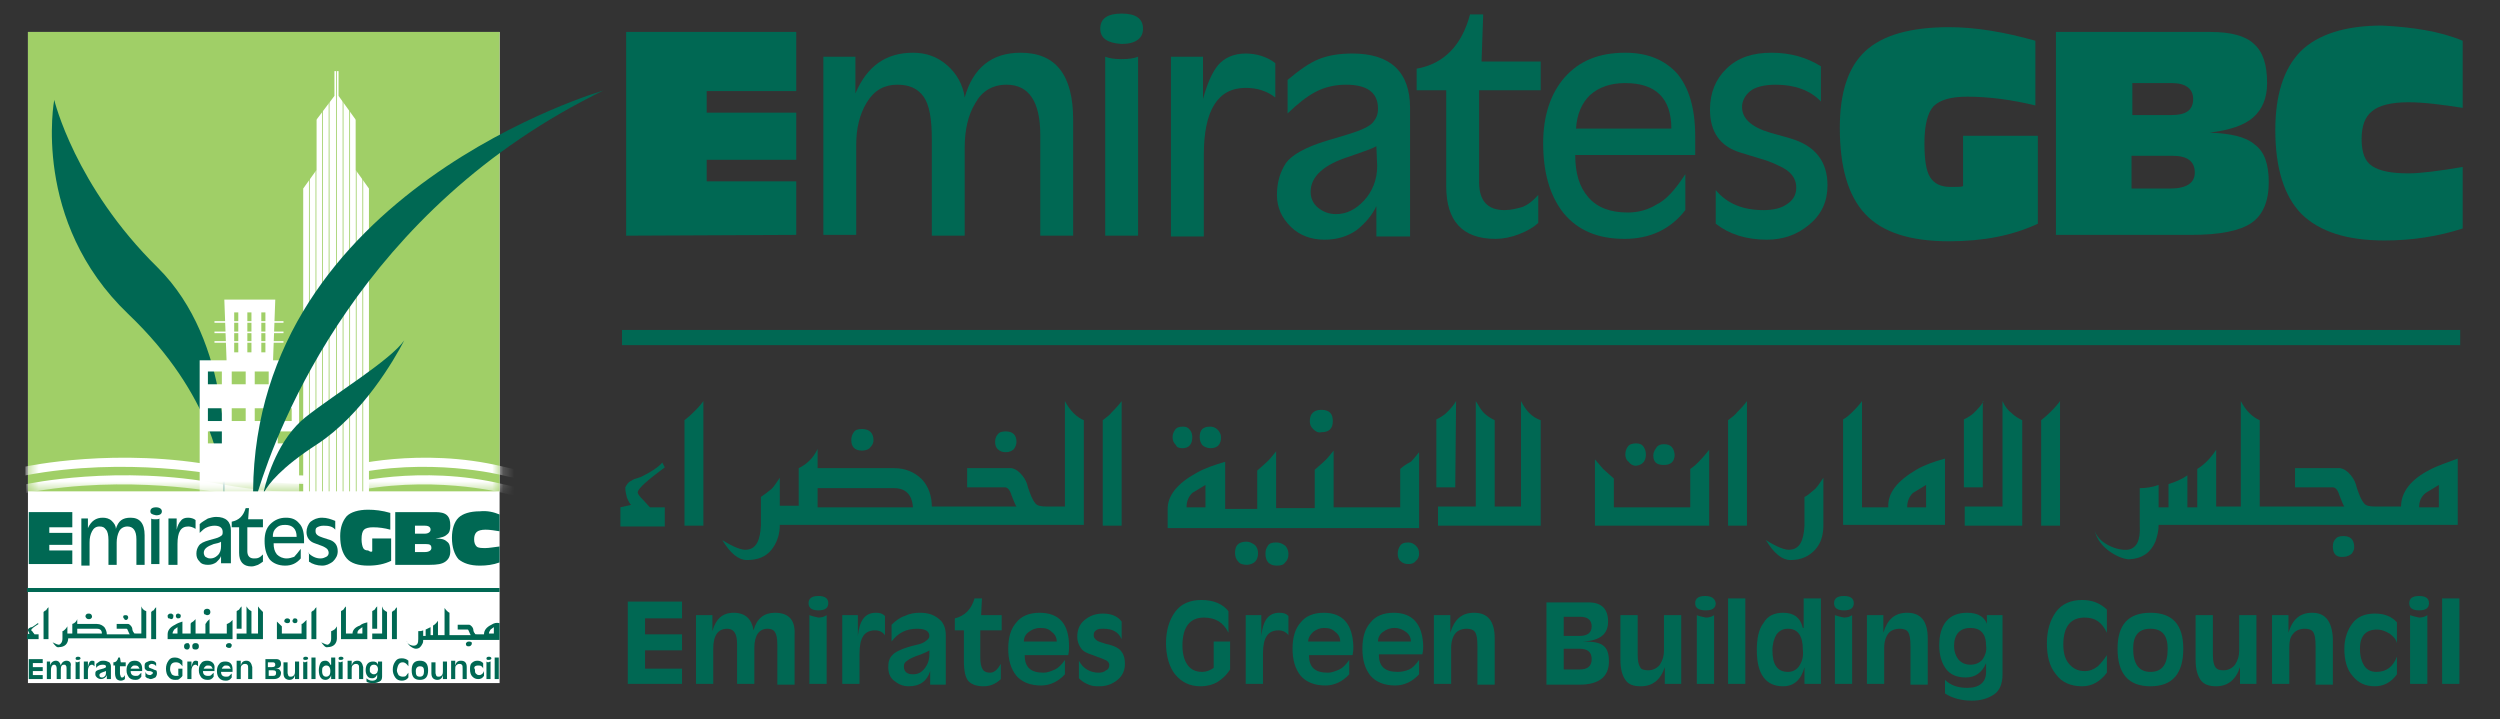 <?xml version="1.0" encoding="UTF-8"?> <svg xmlns="http://www.w3.org/2000/svg" width="226" height="65" viewBox="0 0 226 65" fill="none"><rect x="0" y="0" width="226" height="65" fill="#333333" stroke="none"/><g clip-path="url(#clip0_798_206)"><path d="M60.095 42.25L59.872 41.817C59.501 42.25 58.832 42.683 57.941 43.117C57.495 43.261 57.198 43.333 57.049 43.478C56.826 43.55 56.678 43.767 56.529 44.056C56.529 44.417 56.603 44.706 56.678 44.994C56.826 45.356 56.975 45.572 57.049 45.644L56.084 45.861V47.594H60.095V45.861H58.758C58.461 45.572 58.312 45.356 58.089 45.139C57.792 44.85 57.643 44.633 57.643 44.489C57.718 44.128 58.535 43.406 60.095 42.25ZM61.878 37.989V47.522H63.586V36.256C63.438 36.472 63.14 36.833 62.695 37.267C62.472 37.483 62.249 37.7 61.878 37.989ZM77.923 40.733C78.294 40.733 78.591 40.589 78.665 40.444C78.888 40.228 78.963 40.011 78.963 39.794C78.963 39.144 78.591 38.783 77.923 38.783C77.551 38.783 77.328 38.856 77.18 39.072C77.031 39.289 76.957 39.506 76.957 39.794C76.957 40.372 77.254 40.733 77.923 40.733ZM90.922 40.878C91.294 40.878 91.516 40.733 91.665 40.589C91.814 40.372 91.888 40.156 91.888 39.939C91.888 39.289 91.516 39 90.922 39C90.551 39 90.328 39.072 90.179 39.289C90.031 39.433 89.957 39.722 89.957 39.939C89.957 40.228 90.031 40.444 90.179 40.589C90.402 40.806 90.625 40.878 90.922 40.878ZM96.27 36.256V45.789H94.562C94.116 45.789 93.745 45.717 93.596 45.5C93.299 45.139 93.151 44.706 92.928 44.056C92.853 43.694 92.705 43.333 92.408 42.972C92.111 42.611 91.814 42.394 91.442 42.322H87.431V44.056H90.848C91.071 44.056 91.294 44.272 91.442 44.778C91.665 45.356 91.814 45.717 91.888 45.789H84.237C84.237 44.85 83.94 43.983 83.345 43.333C82.677 42.683 81.86 42.322 80.82 42.322H73.911V40.589C73.54 41.383 72.946 41.961 72.203 42.322V45.717H70.494V43.189C70.197 43.622 69.974 43.983 69.751 44.2C69.306 44.561 69.009 44.778 68.786 44.922V47.522C68.712 48.894 68.34 49.617 67.523 49.689C67.077 49.761 66.335 49.472 65.295 48.822C66.037 50.05 66.78 50.628 67.523 50.628C68.489 50.628 69.232 50.339 69.751 49.689C70.197 49.111 70.494 48.389 70.494 47.45H72.203H97.979V37.989C97.311 37.7 96.716 37.122 96.27 36.256ZM73.911 45.861V44.128H80.82C81.86 44.128 82.454 44.706 82.528 45.861H73.911ZM99.688 37.989V47.522H101.396V36.256C101.247 36.472 100.95 36.833 100.505 37.267C100.356 37.483 100.059 37.7 99.688 37.989ZM106.893 40.517C107.487 40.517 107.784 40.156 107.784 39.506C107.784 39.289 107.71 39 107.562 38.856C107.413 38.639 107.19 38.567 106.967 38.567C106.596 38.567 106.373 38.639 106.224 38.856C106.076 39.072 106.002 39.289 106.002 39.506C106.002 39.794 106.076 40.011 106.299 40.228C106.373 40.444 106.596 40.517 106.893 40.517ZM109.419 40.517C110.087 40.517 110.384 40.156 110.384 39.506C110.384 39.289 110.236 39 110.087 38.856C109.864 38.639 109.641 38.567 109.419 38.567C108.75 38.567 108.453 38.856 108.453 39.506C108.453 39.794 108.527 40.011 108.676 40.228C108.824 40.372 109.121 40.517 109.419 40.517ZM112.687 48.967C111.944 48.967 111.647 49.328 111.647 49.978C111.647 50.267 111.721 50.556 111.944 50.772C112.093 50.989 112.39 51.061 112.761 51.061C113.43 50.989 113.727 50.628 113.727 49.978C113.727 49.761 113.653 49.472 113.43 49.256C113.207 49.111 112.984 48.967 112.687 48.967ZM115.361 49.039C114.99 49.039 114.767 49.111 114.618 49.328C114.47 49.544 114.396 49.761 114.396 50.05C114.396 50.772 114.767 51.133 115.436 51.133C115.807 51.133 116.03 51.061 116.178 50.844C116.401 50.628 116.475 50.411 116.475 50.05C116.475 49.761 116.327 49.472 116.178 49.328C115.881 49.111 115.658 49.039 115.361 49.039ZM119.447 39.072C120.19 39.072 120.487 38.711 120.487 38.061C120.487 37.339 120.115 37.05 119.447 37.05C118.778 37.05 118.407 37.411 118.407 38.061C118.407 38.35 118.481 38.567 118.704 38.783C118.927 39 119.15 39.144 119.447 39.072ZM127.321 49.039C126.949 49.039 126.727 49.111 126.578 49.328C126.429 49.544 126.355 49.761 126.355 50.05C126.355 50.339 126.429 50.556 126.578 50.7C126.801 50.917 127.024 50.989 127.321 50.989C127.618 50.989 127.841 50.917 127.989 50.7C128.212 50.556 128.286 50.267 128.286 50.05C128.286 49.761 128.212 49.544 127.989 49.328C127.841 49.183 127.618 49.039 127.321 49.039ZM126.578 42.394V45.861H120.561V40.733C120.264 41.094 120.041 41.383 119.818 41.6C119.373 42.033 119.075 42.25 118.853 42.467V45.933H115.361V40.806C115.064 41.167 114.841 41.456 114.618 41.672C114.173 42.106 113.876 42.322 113.653 42.539V46.006H110.756V41.744C109.79 42.033 108.899 42.322 108.156 42.756C106.447 43.694 105.556 44.778 105.556 46.006V47.739H128.286V40.878C127.989 41.239 127.766 41.528 127.544 41.744C127.098 41.961 126.727 42.25 126.578 42.394ZM108.973 45.861H107.264C107.264 45.356 107.413 44.922 107.784 44.561C108.156 44.344 108.601 44.056 108.973 43.839V45.861ZM131.629 36.256C131.481 36.544 131.184 36.906 130.738 37.339C130.589 37.483 130.292 37.7 129.846 37.917V44.056H131.555L131.629 36.256ZM137.498 36.256V45.789H135.12V37.989C134.675 37.772 134.378 37.556 134.155 37.339C133.932 37.122 133.709 36.761 133.412 36.256V45.789H129.995V47.522H139.28V37.989C138.463 37.7 137.943 37.122 137.498 36.256ZM152.8 42.394V45.861H145.892V43.261L144.926 42.394L144.183 41.528V47.522H154.508V40.661C154.211 41.022 153.988 41.311 153.765 41.528C153.394 41.961 153.023 42.25 152.8 42.394ZM147.897 42.106C148.491 42.033 148.789 41.672 148.789 41.094C148.789 40.806 148.714 40.589 148.566 40.372C148.417 40.156 148.194 40.083 147.897 40.083C147.6 40.083 147.303 40.156 147.154 40.372C147.006 40.589 146.931 40.806 146.931 41.094C146.931 41.311 147.006 41.6 147.229 41.744C147.377 41.961 147.6 42.106 147.897 42.106ZM150.423 42.033C151.017 42.033 151.388 41.744 151.388 41.094C151.314 40.444 151.017 40.156 150.423 40.156C150.126 40.156 149.903 40.228 149.754 40.444C149.606 40.661 149.457 40.878 149.457 41.167C149.457 41.456 149.531 41.672 149.68 41.817C149.829 41.961 150.051 42.033 150.423 42.033ZM156.217 37.989V47.522H157.925V36.256C157.777 36.472 157.48 36.833 157.034 37.267C156.885 37.483 156.588 37.7 156.217 37.989ZM163.125 44.922V47.522C163.051 48.894 162.679 49.617 161.862 49.689C161.417 49.761 160.674 49.472 159.634 48.822C160.377 50.05 161.119 50.628 161.862 50.628C162.828 50.628 163.571 50.267 164.091 49.689C164.611 49.111 164.834 48.389 164.834 47.45V43.189C164.537 43.622 164.314 43.983 164.091 44.2C163.645 44.561 163.348 44.85 163.125 44.922ZM170.702 45.861H170.033H168.325V36.256C168.176 36.472 167.879 36.833 167.434 37.267C167.211 37.483 166.988 37.7 166.616 37.917V47.45H175.828V41.456C174.788 41.744 173.97 42.033 173.228 42.467C171.519 43.478 170.628 44.561 170.702 45.861ZM174.119 45.861H172.411C172.411 45.356 172.559 44.922 172.93 44.561C173.302 44.344 173.748 44.056 174.119 43.839V45.861ZM179.319 36.256C179.17 36.544 178.873 36.906 178.427 37.339C178.279 37.483 177.982 37.7 177.536 37.917V44.056H179.245V36.256H179.319ZM181.027 36.256V45.789H177.61V47.522H182.81V37.989C182.364 37.772 182.067 37.556 181.844 37.339C181.547 37.122 181.25 36.761 181.027 36.256ZM184.519 37.989V47.522H186.227V36.256C186.079 36.472 185.781 36.833 185.336 37.267C185.113 37.483 184.89 37.7 184.519 37.989ZM219.654 42.467C217.946 43.333 217.055 44.489 217.055 45.789H214.677C214.232 45.789 213.86 45.717 213.712 45.5C213.415 45.139 213.266 44.706 213.043 44.056C212.969 43.694 212.82 43.333 212.523 42.972C212.226 42.611 211.929 42.394 211.558 42.322H207.472V44.056H210.889C211.112 44.056 211.335 44.272 211.483 44.778C211.706 45.356 211.855 45.717 211.929 45.789H204.278V37.989C203.609 37.7 203.015 37.122 202.569 36.256V45.789H200.341V40.661C199.821 41.456 199.227 42.033 198.632 42.394V45.861H197.741V42.972C197.221 43.333 196.701 43.55 196.032 43.767V45.861H195.141V43.839C194.547 44.056 193.953 44.128 193.433 44.128V47.522C193.507 48.894 193.135 49.544 192.393 49.689C191.353 49.833 189.57 49.039 189.347 47.883C189.644 49.617 191.798 50.628 192.541 50.556C193.655 50.483 194.398 49.978 194.844 48.967C194.992 48.533 195.141 48.028 195.141 47.45H222.18V41.456C221.214 41.817 220.323 42.106 219.654 42.467ZM220.472 45.861H218.689C218.689 45.356 218.837 44.922 219.283 44.561C219.654 44.344 220.1 44.056 220.472 43.839V45.861ZM211.855 48.461C211.483 48.461 211.26 48.533 211.112 48.75C210.963 48.894 210.889 49.111 210.889 49.4C210.889 50.05 211.186 50.411 211.855 50.339C212.152 50.339 212.449 50.194 212.598 50.05C212.746 49.833 212.82 49.689 212.82 49.472C212.82 48.75 212.449 48.461 211.855 48.461Z" fill="#006853"></path><path d="M56.603 21.306V2.889H71.98V8.233H63.883V10.183H71.98V14.444H63.883V16.395H71.98V21.233L56.603 21.306Z" fill="#006853"></path><path d="M74.506 5.128H77.328V8.45C78.368 5.994 80.077 4.767 82.528 4.767C83.717 4.767 84.757 5.128 85.648 5.922C86.465 6.644 87.059 7.656 87.208 8.811C87.951 6.139 89.659 4.767 92.259 4.767C95.454 4.767 97.013 6.789 97.013 10.833V21.305H94.042V12.206C94.042 9.172 93.002 7.656 90.996 7.656C89.734 7.656 88.768 8.233 88.174 9.317C87.505 10.4 87.208 11.772 87.208 13.361V21.305H84.237V12.567C84.237 10.761 84.014 9.461 83.494 8.739C82.974 8.017 82.231 7.656 81.117 7.656C79.928 7.656 79.037 8.161 78.368 9.244C77.7 10.328 77.403 11.628 77.403 13.072V21.233H74.431V5.128H74.506Z" fill="#006853"></path><path d="M99.465 2.6C99.465 1.661 100.133 1.228 101.396 1.228C102.659 1.228 103.328 1.661 103.328 2.6C103.328 3.467 102.659 3.972 101.396 3.972C100.133 3.9 99.465 3.467 99.465 2.6ZM99.91 5.128C100.282 5.272 100.728 5.344 101.396 5.344C102.065 5.344 102.51 5.272 102.882 5.128V21.306H99.91V5.128Z" fill="#006853"></path><path d="M105.853 21.305V5.128H108.75V8.956C109.121 7.583 109.567 6.572 110.087 5.922C110.681 5.2 111.573 4.839 112.613 4.839C113.578 4.839 114.544 5.128 115.287 5.706V8.811C114.544 8.233 113.653 7.944 112.613 7.944C110.087 7.944 108.824 9.967 108.824 14.011V21.378H105.853V21.305Z" fill="#006853"></path><path d="M124.424 21.305V18.633C124.052 19.428 123.458 20.15 122.641 20.8C121.824 21.378 120.858 21.667 119.744 21.667C118.555 21.667 117.515 21.305 116.698 20.511C115.881 19.717 115.436 18.778 115.436 17.622C115.436 16.467 115.733 15.528 116.253 14.733C116.773 14.011 118.035 13.289 119.967 12.711L121.898 12.133C123.087 11.772 123.83 11.411 124.127 11.05C124.424 10.689 124.572 10.328 124.572 9.822C124.572 8.378 123.607 7.656 121.675 7.656C120.71 7.656 119.744 7.872 118.927 8.306C118.11 8.739 117.293 9.389 116.401 10.255V7.222C117.441 6.356 118.333 5.706 119.224 5.344C120.115 4.983 121.155 4.839 122.27 4.839C125.687 4.839 127.469 6.5 127.469 9.75V21.378H124.424V21.305ZM124.424 13.217C124.052 13.433 123.235 13.722 121.972 14.155C119.67 14.878 118.481 15.961 118.481 17.333C118.481 17.911 118.704 18.417 119.15 18.778C119.595 19.139 120.115 19.355 120.784 19.355C121.75 19.355 122.567 18.922 123.31 18.128C124.052 17.333 124.498 16.25 124.498 15.022L124.424 13.217Z" fill="#006853"></path><path d="M128.064 6.211C130.515 5.778 132.149 4.117 132.892 1.3H134.081L133.932 5.561H139.28V8.161H133.709V16.467C133.709 18.128 134.452 18.994 136.012 18.994C136.606 18.994 137.126 18.85 137.646 18.706C138.166 18.489 138.612 18.128 139.058 17.622V20.15C138.686 20.511 138.092 20.872 137.349 21.161C136.606 21.45 135.863 21.594 135.195 21.594C132.224 21.594 130.738 20.006 130.738 16.828V8.161H128.064V6.211Z" fill="#006853"></path><path d="M152.354 15.744V18.994C151.017 20.728 149.16 21.594 146.857 21.594C144.406 21.594 142.623 20.8 141.36 19.283C140.097 17.694 139.503 15.6 139.503 12.928C139.503 10.472 140.172 8.45 141.435 7.006C142.772 5.489 144.554 4.767 146.931 4.767C148.937 4.767 150.497 5.417 151.611 6.644C152.651 7.872 153.246 9.75 153.246 12.278V14.011H142.4C142.4 15.672 142.772 16.9 143.589 17.839C144.406 18.778 145.594 19.211 147.154 19.211C148.046 19.211 148.937 18.994 149.754 18.489C150.646 18.056 151.463 17.117 152.354 15.744ZM151.091 11.628C151.091 8.883 149.68 7.511 146.931 7.511C145.594 7.511 144.554 7.872 143.737 8.594C142.994 9.317 142.549 10.328 142.474 11.628H151.091Z" fill="#006853"></path><path d="M155.103 17.189C156.143 18.417 157.554 18.994 159.411 18.994C160.228 18.994 160.971 18.85 161.491 18.489C162.085 18.128 162.382 17.622 162.382 16.972C162.382 16.394 162.16 15.961 161.788 15.6C161.417 15.239 160.674 14.878 159.708 14.517L157.331 13.794C155.474 13.217 154.583 11.917 154.583 9.894C154.583 8.378 155.103 7.15 156.068 6.211C157.108 5.2 158.445 4.767 160.154 4.767C161.862 4.767 163.348 5.2 164.611 5.994V9.172C163.645 8.161 162.234 7.656 160.525 7.656C159.485 7.656 158.668 7.872 158.223 8.233C157.777 8.594 157.48 9.1 157.48 9.678C157.48 10.689 158.297 11.483 160.005 11.989L161.788 12.494C164.091 13.144 165.205 14.589 165.205 16.756C165.205 18.2 164.685 19.356 163.571 20.294C162.457 21.233 161.194 21.667 159.708 21.667C157.851 21.667 156.291 21.161 155.103 20.222V17.189Z" fill="#006853"></path><path d="M177.462 16.828V12.278H184.222V20.222C181.919 21.306 179.245 21.811 176.199 21.811C172.708 21.811 170.182 21.017 168.622 19.356C167.062 17.695 166.319 15.095 166.319 11.556C166.319 8.378 167.062 6.067 168.622 4.622C170.182 3.178 172.708 2.456 176.199 2.456C178.576 2.456 181.176 2.889 183.999 3.683V9.533C181.919 9.028 179.839 8.739 177.833 8.739C176.348 8.739 175.382 9.028 174.788 9.606C174.268 10.183 173.97 11.267 173.97 12.928C173.97 14.444 174.119 15.456 174.49 16.033C174.862 16.611 175.456 16.9 176.348 16.9C176.942 16.9 177.313 16.9 177.462 16.828Z" fill="#006853"></path><path d="M185.856 21.306V2.889H199.821C201.678 2.889 203.015 3.25 203.758 3.972C204.575 4.694 204.946 5.85 204.946 7.511C204.946 8.883 204.501 9.894 203.684 10.617C202.867 11.339 201.529 11.772 199.747 11.989C201.604 12.061 203.015 12.35 203.832 13.072C204.724 13.722 205.095 14.878 205.095 16.467C205.095 18.2 204.575 19.428 203.535 20.15C202.495 20.872 200.638 21.233 198.112 21.233H185.856V21.306ZM192.764 10.4H196.33C197.592 10.4 198.261 9.967 198.261 8.956C198.261 8.017 197.592 7.511 196.33 7.511H192.764V10.4ZM192.764 17.044H196.181C197.667 17.044 198.41 16.539 198.41 15.6C198.41 14.589 197.741 14.083 196.404 14.083H192.69V17.044H192.764Z" fill="#006853"></path><path d="M222.626 3.683V9.75C220.769 9.461 219.134 9.244 217.723 9.244C216.163 9.244 215.049 9.533 214.455 10.039C213.786 10.544 213.489 11.411 213.489 12.567C213.489 13.794 213.786 14.589 214.455 15.022C215.123 15.456 216.163 15.672 217.723 15.672C218.837 15.672 220.472 15.456 222.626 15.094V20.655C220.397 21.378 218.02 21.739 215.569 21.739C212.152 21.739 209.7 20.944 208.066 19.355C206.506 17.767 205.689 15.239 205.689 11.772C205.689 8.594 206.432 6.211 207.992 4.622C209.552 3.106 212.003 2.311 215.346 2.311C218.094 2.456 220.546 2.817 222.626 3.683Z" fill="#006853"></path><path d="M222.403 29.828H56.232V31.2H222.403V29.828Z" fill="#006853"></path><path d="M77.551 57.489V55.611H76.14V61.822H77.7V59.078C77.7 57.633 78.145 56.983 79.111 56.983C79.483 56.983 79.78 57.128 80.002 57.417V55.683C79.78 55.467 79.557 55.394 79.185 55.394C78.22 55.394 77.7 56.044 77.551 57.489ZM73.986 53.878C73.391 53.878 73.094 54.094 73.094 54.528C73.094 54.961 73.391 55.178 73.986 55.178C74.58 55.178 74.877 54.961 74.877 54.528C74.877 54.094 74.58 53.878 73.986 53.878ZM73.168 55.611V61.822H74.728V55.611C74.506 55.756 74.283 55.828 73.986 55.828C73.614 55.756 73.391 55.683 73.168 55.611ZM220.769 54.094V61.822H222.329V54.094H220.769ZM93.968 55.394C93.076 55.394 92.334 55.683 91.888 56.261C91.368 56.839 91.145 57.633 91.145 58.644C91.145 59.656 91.368 60.45 91.888 61.1C92.408 61.678 93.151 61.967 94.116 61.967C94.933 61.967 95.676 61.606 96.27 60.956V59.656C95.973 60.089 95.676 60.378 95.379 60.522C95.008 60.667 94.71 60.811 94.339 60.811C93.151 60.811 92.631 60.306 92.631 59.222H96.568C96.642 58.861 96.642 58.644 96.642 58.428C96.642 56.406 95.751 55.394 93.968 55.394ZM92.556 57.994C92.556 57.633 92.705 57.344 93.002 57.128C93.299 56.911 93.596 56.767 94.042 56.767C94.488 56.767 94.785 56.839 95.082 57.128C95.379 57.344 95.528 57.633 95.528 57.994H92.556ZM99.985 58.211C99.539 58.067 99.242 57.994 99.093 57.85C98.945 57.706 98.87 57.633 98.87 57.417C98.87 57.2 98.945 57.056 99.093 56.983C99.242 56.839 99.465 56.839 99.762 56.839C100.579 56.839 101.099 57.128 101.396 57.778V56.189C101.025 55.683 100.43 55.467 99.688 55.467C99.019 55.467 98.499 55.683 98.053 56.044C97.608 56.406 97.385 56.911 97.385 57.561C97.385 57.994 97.533 58.356 97.756 58.644C97.979 58.933 98.35 59.078 98.796 59.222L99.168 59.367C99.613 59.511 99.91 59.656 100.059 59.728C100.207 59.872 100.282 59.944 100.282 60.089C100.282 60.306 100.207 60.522 99.985 60.594C99.836 60.739 99.613 60.811 99.316 60.811C98.573 60.811 97.905 60.45 97.533 59.728V61.317C97.83 61.606 98.053 61.75 98.425 61.894C98.722 62.039 99.093 62.039 99.39 62.039C100.059 62.039 100.579 61.822 101.025 61.461C101.47 61.1 101.693 60.594 101.693 60.017C101.693 59.583 101.619 59.222 101.396 58.933C101.247 58.644 100.727 58.356 99.985 58.211ZM70.049 55.394C69.083 55.394 68.414 55.9 68.117 56.983C67.969 55.972 67.374 55.394 66.334 55.394C65.294 55.394 64.7 55.972 64.403 57.056V55.611H62.917V61.822H64.477V58.644C64.477 57.417 64.923 56.839 65.74 56.839C66.334 56.839 66.632 57.272 66.632 58.211V61.822H68.192V58.572C68.192 57.417 68.637 56.839 69.38 56.839C69.677 56.839 69.9 56.911 70.049 57.128C70.197 57.344 70.271 57.706 70.271 58.283V61.894H71.831V57.417C71.906 56.044 71.311 55.394 70.049 55.394ZM88.768 54.094H88.099C87.802 55.106 87.208 55.683 86.317 55.9V56.983H87.134V59.728C87.134 60.667 87.282 61.317 87.579 61.606C87.876 61.894 88.322 62.039 88.916 62.039C89.511 62.039 90.031 61.822 90.476 61.389V60.017C90.179 60.522 89.882 60.811 89.511 60.811C89.214 60.811 88.991 60.739 88.842 60.522C88.694 60.306 88.619 59.944 88.619 59.439V56.983H90.551V55.611H88.694L88.768 54.094ZM83.122 55.394C82.677 55.394 82.231 55.467 81.785 55.683C81.34 55.828 80.968 56.117 80.597 56.478V57.994C81.191 57.2 81.934 56.839 82.9 56.839C83.642 56.839 84.014 57.056 84.014 57.489C84.014 57.633 83.939 57.778 83.717 57.922C83.568 58.067 83.271 58.211 82.9 58.283C81.637 58.572 80.894 58.933 80.671 59.222C80.374 59.511 80.3 59.872 80.3 60.306C80.3 60.811 80.448 61.244 80.82 61.533C81.191 61.822 81.562 62.039 82.157 62.039C83.122 62.039 83.791 61.606 84.088 60.667V61.894H85.499V57.417C85.499 56.767 85.277 56.261 84.905 55.972C84.385 55.539 83.865 55.394 83.122 55.394ZM84.014 59.15C84.014 59.656 83.865 60.089 83.568 60.45C83.271 60.811 82.974 60.956 82.528 60.956C82.008 60.956 81.711 60.739 81.711 60.233C81.711 60.017 81.785 59.872 82.008 59.728C82.157 59.583 82.602 59.367 83.271 59.15C83.642 59.006 83.939 58.861 84.014 58.789V59.15ZM56.752 61.822H61.655V60.45H58.312V58.789H61.655V57.344H58.312V55.9H61.655V54.383H56.752V61.822ZM172.41 55.394C171.296 55.394 170.628 55.972 170.256 57.2V55.611H168.771V61.822H170.33V58.572C170.33 57.994 170.479 57.561 170.702 57.272C170.925 56.983 171.296 56.839 171.742 56.839C172.039 56.839 172.336 56.911 172.485 57.128C172.633 57.344 172.708 57.706 172.708 58.428V61.894H174.267V57.706C174.267 56.189 173.673 55.394 172.41 55.394ZM162.976 56.767C162.754 55.828 162.159 55.394 161.194 55.394C160.377 55.394 159.782 55.683 159.411 56.333C158.965 56.911 158.817 57.778 158.817 58.789C158.817 60.956 159.634 62.039 161.194 62.039C162.159 62.039 162.828 61.461 163.125 60.306V61.822H164.611V54.094H163.051V56.767H162.976ZM162.679 60.161C162.457 60.522 162.085 60.739 161.639 60.739C160.674 60.739 160.228 60.089 160.228 58.789C160.228 58.211 160.377 57.706 160.599 57.344C160.897 56.983 161.194 56.839 161.639 56.839C162.531 56.839 162.976 57.489 162.976 58.717C163.051 59.367 162.902 59.8 162.679 60.161ZM209.032 55.394C207.918 55.394 207.249 55.972 206.878 57.2V55.611H205.392V61.822H206.952V58.572C206.952 57.994 207.026 57.561 207.323 57.272C207.546 56.983 207.918 56.839 208.363 56.839C208.66 56.839 208.958 56.911 209.106 57.128C209.255 57.344 209.329 57.706 209.329 58.428V61.894H210.889V57.706C210.815 56.189 210.22 55.394 209.032 55.394ZM165.874 55.611V61.822H167.433V55.611C167.211 55.756 166.988 55.828 166.691 55.828C166.319 55.756 166.096 55.683 165.874 55.611ZM156.217 61.822H157.777V54.094H156.217V61.822ZM154.137 53.878C153.543 53.878 153.245 54.094 153.245 54.528C153.245 54.961 153.543 55.178 154.211 55.178C154.805 55.178 155.102 54.961 155.102 54.528C155.028 54.094 154.731 53.878 154.137 53.878ZM166.691 53.878C166.096 53.878 165.799 54.094 165.799 54.528C165.799 54.961 166.096 55.178 166.691 55.178C167.285 55.178 167.582 54.961 167.582 54.528C167.582 54.094 167.285 53.878 166.691 53.878ZM179.69 56.622C179.467 55.756 178.799 55.394 177.833 55.394C176.199 55.394 175.307 56.406 175.307 58.356C175.307 59.222 175.53 59.944 175.902 60.45C176.273 60.956 176.867 61.244 177.684 61.244C178.576 61.244 179.17 60.811 179.542 59.944V60.739C179.542 61.678 178.947 62.183 177.833 62.183C177.016 62.183 176.347 61.967 175.827 61.461V62.689C176.496 63.122 177.313 63.339 178.279 63.339C179.096 63.339 179.764 63.122 180.284 62.761C180.804 62.4 181.027 61.75 181.027 60.956V55.611H179.616V56.622H179.69ZM179.244 59.583C179.022 59.872 178.65 60.089 178.13 60.089C177.684 60.089 177.313 59.944 177.016 59.583C176.793 59.294 176.645 58.861 176.645 58.428C176.645 57.344 177.165 56.767 178.13 56.767C179.022 56.767 179.542 57.272 179.542 58.356C179.616 58.861 179.467 59.222 179.244 59.583ZM188.456 55.828C189.421 55.828 190.015 56.261 190.461 57.2V55.106C189.867 54.528 189.124 54.239 188.233 54.239C187.193 54.239 186.376 54.6 185.856 55.322C185.336 56.044 185.039 56.983 185.039 58.139C185.039 59.294 185.261 60.233 185.856 60.956C186.376 61.678 187.193 62.039 188.233 62.039C189.124 62.039 189.867 61.606 190.461 60.811V59.222C190.238 59.583 189.941 59.944 189.644 60.233C189.273 60.522 188.901 60.667 188.456 60.667C187.861 60.667 187.416 60.45 187.044 60.017C186.673 59.583 186.524 59.006 186.524 58.283C186.524 56.622 187.193 55.828 188.456 55.828ZM194.398 55.394C192.393 55.394 191.427 56.478 191.427 58.644C191.427 60.883 192.393 62.039 194.398 62.039C196.404 62.039 197.369 60.883 197.369 58.644C197.369 56.478 196.404 55.394 194.398 55.394ZM194.398 60.739C193.358 60.739 192.838 60.017 192.838 58.644C192.838 57.417 193.358 56.839 194.398 56.839C195.438 56.839 195.958 57.417 195.958 58.644C195.958 60.089 195.438 60.739 194.398 60.739ZM153.394 55.611V61.822H154.954V55.611C154.731 55.756 154.508 55.828 154.211 55.828C153.84 55.756 153.543 55.683 153.394 55.611ZM202.421 58.789C202.421 59.367 202.272 59.728 202.049 60.089C201.826 60.378 201.455 60.594 201.009 60.594C200.638 60.594 200.415 60.522 200.267 60.306C200.118 60.089 200.044 59.728 200.044 59.15V55.611H198.484V59.656C198.484 60.45 198.632 61.028 198.929 61.461C199.227 61.894 199.747 62.039 200.341 62.039C201.381 62.039 202.124 61.461 202.495 60.306V61.822H203.981V55.611H202.421V58.789ZM133.263 55.394C132.149 55.394 131.481 55.972 131.109 57.2V55.611H129.623V61.822H131.183V58.572C131.183 57.994 131.332 57.561 131.555 57.272C131.778 56.983 132.149 56.839 132.595 56.839C132.892 56.839 133.189 56.911 133.338 57.128C133.486 57.344 133.56 57.706 133.56 58.428V61.894H135.12V57.706C135.12 56.189 134.526 55.394 133.263 55.394ZM109.716 60.378C109.419 60.594 109.047 60.739 108.676 60.739C108.081 60.739 107.636 60.522 107.339 60.089C107.041 59.656 106.893 59.078 106.893 58.356C106.893 56.694 107.561 55.828 108.824 55.828C109.864 55.828 110.607 56.261 111.053 57.2V55.25C110.533 54.6 109.716 54.239 108.601 54.239C107.561 54.239 106.744 54.6 106.224 55.322C105.704 56.044 105.407 56.983 105.407 58.139C105.407 59.294 105.704 60.306 106.224 60.956C106.819 61.678 107.561 62.039 108.527 62.039C109.121 62.039 109.641 61.894 110.013 61.678C110.384 61.461 110.83 61.1 111.201 60.522V57.994H109.716V60.378ZM119.67 55.394C118.778 55.394 118.035 55.683 117.59 56.261C117.07 56.839 116.847 57.633 116.847 58.644C116.847 59.656 117.07 60.45 117.59 61.1C118.11 61.678 118.852 61.967 119.818 61.967C120.635 61.967 121.378 61.606 121.972 60.956V59.656C121.675 60.089 121.378 60.378 121.081 60.522C120.71 60.667 120.412 60.811 120.041 60.811C118.852 60.811 118.332 60.306 118.332 59.222H122.269C122.344 58.861 122.344 58.644 122.344 58.428C122.269 56.406 121.378 55.394 119.67 55.394ZM118.258 57.994C118.258 57.633 118.481 57.344 118.704 57.128C119.001 56.911 119.298 56.767 119.67 56.767C120.115 56.767 120.412 56.839 120.71 57.128C121.007 57.344 121.155 57.633 121.155 57.994H118.258ZM218.689 53.878C218.094 53.878 217.797 54.094 217.797 54.528C217.797 54.961 218.094 55.178 218.689 55.178C219.283 55.178 219.58 54.961 219.58 54.528C219.58 54.094 219.283 53.878 218.689 53.878ZM114.024 57.489V55.611H112.613V61.822H114.173V59.078C114.173 57.633 114.618 56.983 115.584 56.983C115.955 56.983 116.253 57.128 116.475 57.417V55.683C116.253 55.467 116.03 55.394 115.658 55.394C114.693 55.394 114.173 56.044 114.024 57.489ZM217.872 55.611V61.822H219.431V55.611C219.209 55.756 218.986 55.828 218.689 55.828C218.317 55.756 218.094 55.683 217.872 55.611ZM144.926 58.356C144.554 58.067 143.96 57.994 143.069 57.994C144.629 57.922 145.371 57.344 145.371 56.189C145.371 55.033 144.777 54.456 143.589 54.456H139.8V61.894H142.772C144.554 61.894 145.446 61.172 145.446 59.8C145.446 59.078 145.297 58.644 144.926 58.356ZM141.36 55.756H142.846C143.514 55.756 143.886 56.044 143.886 56.622C143.886 57.2 143.514 57.489 142.772 57.489H141.36V55.756ZM142.772 60.522H141.36V58.644H142.772C143.514 58.644 143.886 58.933 143.886 59.583C143.886 60.233 143.514 60.522 142.772 60.522ZM150.423 58.789C150.423 59.367 150.274 59.728 150.051 60.089C149.828 60.378 149.457 60.594 149.011 60.594C148.64 60.594 148.343 60.522 148.268 60.306C148.12 60.089 148.046 59.728 148.046 59.15V55.611H146.486V59.656C146.486 60.45 146.634 61.028 146.931 61.461C147.229 61.894 147.674 62.039 148.343 62.039C149.383 62.039 150.126 61.461 150.497 60.306V61.822H151.983V55.611H150.423V58.789ZM214.9 56.911C215.272 56.911 215.643 57.056 216.014 57.272C216.312 57.489 216.609 57.778 216.683 58.139V56.261C216.163 55.683 215.494 55.467 214.677 55.467C213.786 55.467 213.117 55.756 212.672 56.333C212.226 56.911 211.929 57.706 211.929 58.644C211.929 59.656 212.152 60.522 212.672 61.1C213.192 61.75 213.86 62.039 214.677 62.039C215.494 62.039 216.163 61.678 216.683 60.956V59.367C216.312 60.306 215.717 60.739 214.826 60.739C214.306 60.739 213.935 60.522 213.712 60.161C213.489 59.8 213.34 59.294 213.34 58.644C213.34 57.489 213.86 56.911 214.9 56.911ZM125.984 55.394C125.092 55.394 124.349 55.683 123.904 56.261C123.384 56.839 123.161 57.633 123.161 58.644C123.161 59.656 123.384 60.45 123.904 61.1C124.424 61.678 125.166 61.967 126.132 61.967C126.949 61.967 127.692 61.606 128.286 60.956V59.656C127.989 60.089 127.692 60.378 127.395 60.522C127.024 60.667 126.726 60.739 126.355 60.739C125.166 60.739 124.647 60.233 124.647 59.15H128.584C128.658 58.789 128.658 58.572 128.658 58.356C128.584 56.406 127.692 55.394 125.984 55.394ZM124.572 57.994C124.572 57.633 124.721 57.344 125.018 57.128C125.315 56.911 125.612 56.767 126.058 56.767C126.504 56.767 126.801 56.911 127.098 57.128C127.395 57.344 127.544 57.633 127.544 57.994H124.572Z" fill="#006853"></path><path d="M45.164 2.889H2.526V61.75H45.164V2.889Z" fill="white"></path><mask id="mask0_798_206" style="mask-type:luminance" maskUnits="userSpaceOnUse" x="-6" y="-6" width="61" height="74"><path d="M54.598 -5.561H-5.051V67.528H54.598V-5.561Z" fill="white"></path></mask><g mask="url(#mask0_798_206)"><path d="M3.491 56.406L3.417 56.333C3.343 56.406 3.12 56.55 2.897 56.694C2.749 56.694 2.674 56.767 2.674 56.767C2.6 56.767 2.6 56.839 2.526 56.911C2.526 56.983 2.526 57.056 2.6 57.128C2.6 57.2 2.674 57.272 2.674 57.272L2.451 57.344V57.778H3.491V57.344H3.12C3.046 57.2 2.971 57.2 2.971 57.128C2.897 57.056 2.823 56.983 2.823 56.983C2.823 56.839 3.046 56.694 3.491 56.406ZM3.937 55.322V57.778H4.383V54.889C4.308 54.961 4.234 55.033 4.16 55.178C4.086 55.178 4.011 55.25 3.937 55.322ZM8.023 55.972C8.097 55.972 8.171 55.972 8.245 55.9C8.32 55.828 8.32 55.756 8.32 55.756C8.32 55.611 8.245 55.467 8.023 55.467C7.948 55.467 7.874 55.467 7.8 55.539C7.726 55.611 7.726 55.683 7.726 55.756C7.8 55.9 7.874 55.972 8.023 55.972ZM11.365 56.044C11.44 56.044 11.514 56.044 11.514 55.972C11.588 55.9 11.588 55.9 11.588 55.828C11.588 55.683 11.514 55.611 11.365 55.611C11.291 55.611 11.217 55.611 11.143 55.683C11.143 55.683 11.143 55.683 11.143 55.756C11.143 55.828 11.143 55.9 11.217 55.9C11.217 55.972 11.291 56.044 11.365 56.044ZM12.777 54.817V57.272H12.331C12.182 57.272 12.108 57.272 12.108 57.2C12.034 57.128 11.96 56.983 11.96 56.839C11.96 56.767 11.885 56.622 11.811 56.55C11.737 56.478 11.662 56.406 11.588 56.406H10.548V56.839H11.44C11.514 56.839 11.514 56.911 11.588 57.056C11.662 57.2 11.662 57.272 11.737 57.344H9.657C9.657 57.128 9.583 56.911 9.434 56.694C9.285 56.55 9.063 56.406 8.765 56.406H6.983V55.972C6.908 56.189 6.76 56.333 6.537 56.406V57.272H6.091V56.622C6.017 56.767 5.943 56.839 5.868 56.911C5.794 56.983 5.72 57.056 5.646 57.056V57.706C5.646 58.067 5.497 58.211 5.348 58.283C5.2 58.283 5.051 58.211 4.754 58.067C4.977 58.356 5.126 58.572 5.348 58.5C5.571 58.5 5.794 58.428 5.943 58.283C6.091 58.139 6.166 57.922 6.166 57.706H6.611H13.222V55.25C13 55.178 12.851 55.033 12.777 54.817ZM6.983 57.272V56.839H8.765C9.063 56.839 9.211 56.983 9.211 57.272H6.983ZM13.668 55.322V57.778H14.114V54.889C14.04 54.961 13.965 55.033 13.891 55.178C13.817 55.178 13.742 55.25 13.668 55.322ZM15.451 55.972C15.6 55.972 15.674 55.9 15.674 55.683C15.674 55.611 15.674 55.539 15.6 55.539C15.525 55.467 15.525 55.467 15.451 55.467C15.377 55.467 15.302 55.467 15.228 55.539C15.154 55.611 15.154 55.611 15.154 55.683C15.154 55.756 15.154 55.828 15.228 55.9C15.377 55.9 15.451 55.972 15.451 55.972ZM16.119 55.9C16.268 55.9 16.342 55.828 16.342 55.683C16.342 55.611 16.342 55.539 16.268 55.539C16.194 55.467 16.119 55.467 16.119 55.467C15.971 55.467 15.897 55.539 15.897 55.683C15.897 55.756 15.897 55.828 15.971 55.828C15.971 55.9 16.045 55.9 16.119 55.9ZM16.937 58.139C16.788 58.139 16.639 58.211 16.639 58.428C16.639 58.5 16.639 58.572 16.714 58.645C16.788 58.717 16.862 58.717 16.937 58.717C17.085 58.717 17.159 58.572 17.159 58.428C17.159 58.356 17.159 58.283 17.085 58.211C17.085 58.139 17.011 58.139 16.937 58.139ZM17.679 58.139C17.605 58.139 17.531 58.139 17.457 58.211C17.382 58.283 17.382 58.356 17.382 58.428C17.382 58.645 17.457 58.717 17.679 58.717C17.754 58.717 17.828 58.717 17.902 58.645C17.977 58.572 17.977 58.5 17.977 58.428C17.977 58.356 17.977 58.283 17.902 58.211C17.828 58.139 17.754 58.139 17.679 58.139ZM18.719 55.611C18.868 55.611 19.017 55.539 19.017 55.322C19.017 55.178 18.942 55.033 18.719 55.033C18.571 55.033 18.422 55.106 18.422 55.322C18.422 55.395 18.422 55.467 18.497 55.539C18.571 55.539 18.645 55.611 18.719 55.611ZM20.725 58.139C20.651 58.139 20.576 58.139 20.502 58.211C20.428 58.283 20.428 58.283 20.428 58.356C20.428 58.428 20.428 58.5 20.502 58.5C20.576 58.572 20.651 58.572 20.725 58.572C20.799 58.572 20.874 58.572 20.874 58.5C20.948 58.428 20.948 58.428 20.948 58.356C20.948 58.283 20.948 58.211 20.874 58.211C20.874 58.139 20.799 58.139 20.725 58.139ZM20.502 56.406V57.272H18.942V55.972C18.868 56.044 18.794 56.117 18.719 56.189C18.645 56.333 18.571 56.406 18.571 56.406V57.272H17.679V55.972C17.605 56.044 17.531 56.117 17.457 56.189C17.308 56.261 17.234 56.333 17.234 56.406V57.272H16.491V56.189C16.268 56.261 16.045 56.333 15.822 56.478C15.377 56.694 15.154 56.983 15.154 57.344V57.778H21.022V56.044C20.948 56.117 20.874 56.189 20.799 56.261C20.651 56.333 20.576 56.406 20.502 56.406ZM16.045 57.272H15.6C15.6 57.128 15.674 57.056 15.748 56.911C15.822 56.839 15.971 56.767 16.045 56.694V57.272ZM21.839 54.817C21.765 54.889 21.691 54.961 21.616 55.106C21.542 55.178 21.468 55.178 21.394 55.25V56.839H21.839V54.817ZM23.325 54.817V57.272H22.731V55.25C22.582 55.178 22.508 55.106 22.508 55.106C22.433 55.033 22.359 54.961 22.285 54.817V57.272H21.394V57.778H23.771V55.322C23.622 55.178 23.474 55.033 23.325 54.817ZM27.262 56.406V57.272H25.479V56.622L25.256 56.406L25.033 56.189V57.778H27.708V56.044C27.633 56.117 27.559 56.189 27.485 56.261C27.41 56.333 27.336 56.406 27.262 56.406ZM25.999 56.333C26.148 56.333 26.222 56.261 26.222 56.117C26.222 56.044 26.222 55.972 26.148 55.972C26.073 55.9 26.073 55.9 25.999 55.9C25.925 55.9 25.851 55.9 25.776 55.972C25.702 56.044 25.702 56.117 25.702 56.117C25.702 56.189 25.702 56.261 25.776 56.261C25.851 56.333 25.925 56.333 25.999 56.333ZM26.668 56.333C26.816 56.333 26.89 56.261 26.89 56.117C26.89 55.972 26.816 55.9 26.668 55.9C26.593 55.9 26.519 55.9 26.519 55.972C26.445 56.044 26.445 56.044 26.445 56.117C26.445 56.189 26.445 56.261 26.519 56.261C26.519 56.333 26.593 56.333 26.668 56.333ZM28.153 55.322V57.778H28.599V54.889C28.525 54.961 28.45 55.033 28.376 55.178C28.302 55.178 28.228 55.25 28.153 55.322ZM29.936 57.056V57.706C29.936 58.067 29.788 58.211 29.639 58.283C29.49 58.283 29.342 58.211 29.045 58.067C29.267 58.356 29.416 58.572 29.639 58.5C29.862 58.5 30.085 58.428 30.233 58.283C30.382 58.139 30.456 57.922 30.456 57.706V56.622C30.382 56.767 30.308 56.839 30.233 56.911C30.085 56.983 30.01 57.056 29.936 57.056ZM31.867 57.272H31.719H31.273V54.817C31.199 54.889 31.125 54.961 31.05 55.106C30.976 55.178 30.902 55.178 30.828 55.25V57.778H33.205V56.261C32.907 56.333 32.684 56.406 32.536 56.55C32.09 56.694 31.867 56.983 31.867 57.272ZM32.759 57.272H32.313C32.313 57.128 32.313 57.056 32.462 56.911C32.536 56.839 32.684 56.767 32.759 56.694V57.272ZM34.096 54.817C34.022 54.889 33.947 54.961 33.873 55.106C33.799 55.178 33.724 55.178 33.65 55.25V56.839H34.096V54.817ZM34.542 54.817V57.272H33.65V57.778H34.987V55.322C34.839 55.25 34.764 55.178 34.764 55.178C34.616 55.106 34.616 54.961 34.542 54.817ZM35.433 55.322V57.778H35.879V54.889C35.804 54.961 35.73 55.033 35.656 55.178C35.582 55.178 35.507 55.25 35.433 55.322ZM44.421 56.478C43.975 56.694 43.753 56.983 43.753 57.344H43.158C43.01 57.344 42.936 57.344 42.936 57.272C42.861 57.2 42.787 57.056 42.787 56.911C42.787 56.839 42.713 56.694 42.639 56.622C42.564 56.55 42.49 56.478 42.416 56.478H41.376V56.911H42.267C42.341 56.911 42.341 56.983 42.416 57.128C42.49 57.272 42.49 57.344 42.564 57.417H40.633V55.395C40.484 55.322 40.336 55.178 40.187 54.961V57.417H39.593V56.117C39.444 56.333 39.296 56.478 39.147 56.55V57.417H38.924V56.694C38.776 56.767 38.627 56.839 38.479 56.911V57.489H38.256V56.983C38.107 57.056 37.959 57.056 37.81 57.056V57.778C37.81 58.139 37.736 58.283 37.513 58.356C37.216 58.428 36.77 58.211 36.77 57.922C36.844 58.356 37.364 58.645 37.587 58.645C37.884 58.645 38.033 58.5 38.181 58.211C38.256 58.067 38.256 57.995 38.256 57.85H45.164V56.333C44.867 56.261 44.644 56.333 44.421 56.478ZM44.644 57.272H44.198C44.198 57.128 44.273 57.056 44.347 56.911C44.421 56.839 44.57 56.767 44.644 56.694V57.272ZM42.416 57.995C42.341 57.995 42.267 57.995 42.193 58.067C42.118 58.139 42.118 58.139 42.118 58.211C42.118 58.356 42.193 58.428 42.341 58.428C42.416 58.428 42.49 58.428 42.564 58.356C42.639 58.283 42.639 58.283 42.639 58.211C42.713 58.067 42.564 57.995 42.416 57.995Z" fill="#006853"></path></g><mask id="mask1_798_206" style="mask-type:luminance" maskUnits="userSpaceOnUse" x="-6" y="-6" width="61" height="74"><path d="M54.598 -5.561H-5.051V67.528H54.598V-5.561Z" fill="white"></path></mask><g mask="url(#mask1_798_206)"><path d="M2.6 50.989V46.294H6.537V47.667H4.457V48.172H6.537V49.255H4.457V49.761H6.537V50.989H2.6Z" fill="#006853"></path></g><mask id="mask2_798_206" style="mask-type:luminance" maskUnits="userSpaceOnUse" x="-6" y="-6" width="61" height="74"><path d="M54.598 -5.561H-5.051V67.528H54.598V-5.561Z" fill="white"></path></mask><g mask="url(#mask2_798_206)"><path d="M7.205 46.872H7.948V47.739C8.245 47.089 8.691 46.8 9.285 46.8C9.582 46.8 9.88 46.872 10.102 47.089C10.325 47.306 10.474 47.522 10.474 47.811C10.697 47.089 11.068 46.8 11.811 46.8C12.628 46.8 13.074 47.306 13.074 48.389V51.061H12.331V48.75C12.331 47.956 12.034 47.594 11.514 47.594C11.217 47.594 10.919 47.739 10.771 48.028C10.622 48.317 10.548 48.678 10.548 49.039V51.061H9.805V48.822C9.805 48.389 9.731 48.028 9.582 47.883C9.434 47.667 9.285 47.594 8.988 47.594C8.691 47.594 8.468 47.739 8.32 48.028C8.171 48.317 8.097 48.605 8.097 49.039V51.133H7.354V46.872H7.205Z" fill="#006853"></path></g><mask id="mask3_798_206" style="mask-type:luminance" maskUnits="userSpaceOnUse" x="-6" y="-6" width="61" height="74"><path d="M54.598 -5.561H-5.051V67.528H54.598V-5.561Z" fill="white"></path></mask><g mask="url(#mask3_798_206)"><path d="M13.594 46.222C13.594 46.006 13.742 45.861 14.114 45.861C14.411 45.861 14.634 46.006 14.634 46.222C14.634 46.439 14.485 46.583 14.114 46.583C13.742 46.511 13.594 46.439 13.594 46.222ZM13.668 46.872C13.742 46.944 13.891 46.944 14.039 46.944C14.188 46.944 14.337 46.944 14.411 46.872V50.989H13.668V46.872Z" fill="#006853"></path></g><mask id="mask4_798_206" style="mask-type:luminance" maskUnits="userSpaceOnUse" x="-6" y="-6" width="61" height="74"><path d="M54.598 -5.561H-5.051V67.528H54.598V-5.561Z" fill="white"></path></mask><g mask="url(#mask4_798_206)"><path d="M15.228 50.989V46.872H15.971V47.883C16.045 47.522 16.194 47.233 16.342 47.089C16.491 46.872 16.714 46.8 17.011 46.8C17.234 46.8 17.531 46.872 17.679 47.017V47.811C17.456 47.667 17.234 47.594 17.011 47.594C16.342 47.594 16.045 48.1 16.045 49.183V51.061H15.228V50.989Z" fill="#006853"></path></g><mask id="mask5_798_206" style="mask-type:luminance" maskUnits="userSpaceOnUse" x="-6" y="-6" width="61" height="74"><path d="M54.598 -5.561H-5.051V67.528H54.598V-5.561Z" fill="white"></path></mask><g mask="url(#mask5_798_206)"><path d="M19.982 50.989V50.267C19.908 50.483 19.759 50.628 19.537 50.844C19.314 50.989 19.091 51.061 18.794 51.061C18.497 51.061 18.199 50.989 18.051 50.772C17.828 50.556 17.754 50.339 17.754 50.05C17.754 49.761 17.828 49.544 17.977 49.328C18.125 49.111 18.422 48.967 18.942 48.822L19.462 48.678C19.759 48.606 19.982 48.461 20.056 48.389C20.131 48.317 20.131 48.172 20.131 48.1C20.131 47.739 19.908 47.522 19.388 47.522C19.165 47.522 18.868 47.594 18.719 47.667C18.497 47.739 18.274 47.956 18.051 48.172V47.378C18.274 47.161 18.571 47.017 18.794 46.872C19.017 46.8 19.314 46.728 19.537 46.728C20.428 46.728 20.873 47.161 20.873 47.956V50.917H19.982V50.989ZM19.982 48.967C19.908 49.039 19.685 49.111 19.314 49.183C18.719 49.4 18.422 49.617 18.422 49.978C18.422 50.122 18.497 50.267 18.571 50.339C18.719 50.411 18.794 50.483 19.017 50.483C19.239 50.483 19.462 50.411 19.685 50.194C19.908 49.978 19.982 49.689 19.982 49.4V48.967Z" fill="#006853"></path></g><mask id="mask6_798_206" style="mask-type:luminance" maskUnits="userSpaceOnUse" x="-6" y="-6" width="61" height="74"><path d="M54.598 -5.561H-5.051V67.528H54.598V-5.561Z" fill="white"></path></mask><g mask="url(#mask6_798_206)"><path d="M20.948 47.161C21.616 47.017 21.988 46.656 22.211 45.933H22.508L22.433 46.944H23.77V47.667H22.359V49.833C22.359 50.267 22.582 50.483 22.953 50.483C23.102 50.483 23.25 50.483 23.399 50.411C23.548 50.339 23.622 50.267 23.77 50.122V50.772C23.696 50.844 23.548 50.917 23.325 51.061C23.102 51.133 22.953 51.206 22.73 51.206C21.988 51.206 21.616 50.772 21.616 49.978V47.667H20.948V47.161Z" fill="#006853"></path></g><mask id="mask7_798_206" style="mask-type:luminance" maskUnits="userSpaceOnUse" x="-6" y="-6" width="61" height="74"><path d="M54.598 -5.561H-5.051V67.528H54.598V-5.561Z" fill="white"></path></mask><g mask="url(#mask7_798_206)"><path d="M27.187 49.617V50.483C26.816 50.917 26.37 51.133 25.776 51.133C25.182 51.133 24.662 50.917 24.365 50.556C24.067 50.122 23.919 49.617 23.919 48.894C23.919 48.244 24.067 47.739 24.439 47.378C24.81 47.017 25.256 46.8 25.85 46.8C26.37 46.8 26.742 46.944 27.039 47.306C27.336 47.594 27.485 48.1 27.485 48.75V49.111H24.736C24.736 49.544 24.81 49.833 25.033 50.122C25.256 50.339 25.553 50.483 25.925 50.483C26.147 50.483 26.37 50.411 26.593 50.339C26.742 50.194 26.965 49.906 27.187 49.617ZM26.816 48.533C26.816 47.811 26.445 47.45 25.776 47.45C25.405 47.45 25.182 47.522 24.959 47.739C24.736 47.956 24.662 48.172 24.662 48.533H26.816Z" fill="#006853"></path></g><mask id="mask8_798_206" style="mask-type:luminance" maskUnits="userSpaceOnUse" x="-6" y="-6" width="61" height="74"><path d="M54.598 -5.561H-5.051V67.528H54.598V-5.561Z" fill="white"></path></mask><g mask="url(#mask8_798_206)"><path d="M27.856 49.978C28.153 50.267 28.525 50.483 28.97 50.483C29.193 50.483 29.342 50.411 29.49 50.339C29.639 50.267 29.713 50.122 29.713 49.978C29.713 49.833 29.639 49.689 29.565 49.617C29.49 49.544 29.267 49.4 29.045 49.328L28.45 49.111C28.005 48.967 27.707 48.605 27.707 48.1C27.707 47.739 27.856 47.378 28.079 47.161C28.376 46.944 28.673 46.8 29.119 46.8C29.565 46.8 29.936 46.944 30.307 47.089V47.883C30.085 47.594 29.713 47.522 29.267 47.522C28.97 47.522 28.822 47.594 28.673 47.667C28.525 47.739 28.525 47.883 28.525 48.028C28.525 48.317 28.747 48.461 29.193 48.605L29.639 48.75C30.233 48.894 30.53 49.255 30.53 49.833C30.53 50.194 30.382 50.483 30.085 50.772C29.787 50.989 29.49 51.133 29.119 51.133C28.673 51.133 28.227 50.989 27.93 50.772V49.978H27.856Z" fill="#006853"></path></g><mask id="mask9_798_206" style="mask-type:luminance" maskUnits="userSpaceOnUse" x="-6" y="-6" width="61" height="74"><path d="M54.598 -5.561H-5.051V67.528H54.598V-5.561Z" fill="white"></path></mask><g mask="url(#mask9_798_206)"><path d="M33.65 49.833V48.678H35.359V50.7C34.764 50.989 34.096 51.133 33.279 51.133C32.387 51.133 31.719 50.917 31.347 50.483C30.976 50.05 30.753 49.4 30.753 48.461C30.753 47.667 30.976 47.089 31.347 46.656C31.719 46.294 32.387 46.078 33.279 46.078C33.873 46.078 34.542 46.15 35.284 46.367V47.883C34.764 47.739 34.245 47.667 33.724 47.667C33.353 47.667 33.056 47.739 32.907 47.883C32.759 48.028 32.684 48.317 32.684 48.75C32.684 49.111 32.759 49.4 32.833 49.544C32.907 49.689 33.056 49.761 33.279 49.761C33.502 49.906 33.576 49.906 33.65 49.833Z" fill="#006853"></path></g><mask id="mask10_798_206" style="mask-type:luminance" maskUnits="userSpaceOnUse" x="-6" y="-6" width="61" height="74"><path d="M54.598 -5.561H-5.051V67.528H54.598V-5.561Z" fill="white"></path></mask><g mask="url(#mask10_798_206)"><path d="M35.73 50.989V46.294H39.37C39.816 46.294 40.187 46.367 40.41 46.583C40.633 46.8 40.707 47.089 40.707 47.522C40.707 47.883 40.633 48.172 40.41 48.317C40.187 48.533 39.89 48.605 39.37 48.678C39.89 48.678 40.187 48.75 40.41 48.967C40.633 49.111 40.707 49.4 40.707 49.833C40.707 50.267 40.558 50.556 40.261 50.772C39.964 50.989 39.518 51.061 38.85 51.061H35.73V50.989ZM37.513 48.244H38.404C38.701 48.244 38.924 48.1 38.924 47.883C38.924 47.667 38.776 47.522 38.404 47.522H37.513V48.244ZM37.513 49.906H38.404C38.776 49.906 38.998 49.761 38.998 49.544C38.998 49.255 38.85 49.183 38.478 49.183H37.513V49.906Z" fill="#006853"></path></g><mask id="mask11_798_206" style="mask-type:luminance" maskUnits="userSpaceOnUse" x="-6" y="-6" width="61" height="74"><path d="M54.598 -5.561H-5.051V67.528H54.598V-5.561Z" fill="white"></path></mask><g mask="url(#mask11_798_206)"><path d="M45.164 46.511V48.028C44.718 47.956 44.273 47.883 43.901 47.883C43.53 47.883 43.233 47.956 43.084 48.1C42.935 48.244 42.861 48.461 42.861 48.75C42.861 49.039 42.935 49.256 43.084 49.4C43.233 49.544 43.53 49.544 43.901 49.544C44.198 49.544 44.57 49.472 45.164 49.4V50.844C44.57 51.061 43.975 51.133 43.381 51.133C42.49 51.133 41.895 50.917 41.45 50.556C41.078 50.122 40.855 49.472 40.855 48.606C40.855 47.811 41.078 47.161 41.45 46.8C41.821 46.439 42.49 46.222 43.381 46.222C44.05 46.15 44.644 46.294 45.164 46.511Z" fill="#006853"></path></g><mask id="mask12_798_206" style="mask-type:luminance" maskUnits="userSpaceOnUse" x="-6" y="-6" width="61" height="74"><path d="M54.598 -5.561H-5.051V67.528H54.598V-5.561Z" fill="white"></path></mask><g mask="url(#mask12_798_206)"><path d="M45.164 53.156H2.451V53.517H45.164V53.156Z" fill="#006853"></path></g><mask id="mask13_798_206" style="mask-type:luminance" maskUnits="userSpaceOnUse" x="-6" y="-6" width="61" height="74"><path d="M54.598 -5.561H-5.051V67.528H54.598V-5.561Z" fill="white"></path></mask><g mask="url(#mask13_798_206)"><path d="M7.948 60.306V59.8H7.577V61.389H7.948V60.667C7.948 60.306 8.097 60.089 8.32 60.089C8.394 60.089 8.468 60.161 8.542 60.233V59.8C8.468 59.728 8.394 59.728 8.32 59.728C8.097 59.728 8.023 59.944 7.948 60.306ZM7.057 59.367C6.908 59.367 6.834 59.439 6.834 59.511C6.834 59.656 6.908 59.656 7.057 59.656C7.205 59.656 7.28 59.583 7.28 59.511C7.28 59.439 7.205 59.367 7.057 59.367ZM6.834 59.8V61.389H7.205V59.8C7.131 59.8 7.057 59.872 6.983 59.872C6.908 59.872 6.908 59.872 6.834 59.8ZM44.718 61.389H45.09V59.439H44.718V61.389ZM12.182 59.728C11.96 59.728 11.737 59.8 11.662 59.944C11.514 60.089 11.44 60.306 11.44 60.594C11.44 60.883 11.514 61.028 11.662 61.245C11.811 61.389 11.96 61.461 12.257 61.461C12.479 61.461 12.628 61.389 12.777 61.172V60.811C12.702 60.883 12.628 60.956 12.554 61.028C12.479 61.1 12.405 61.1 12.257 61.1C11.96 61.1 11.811 60.956 11.811 60.667H12.851C12.851 60.594 12.851 60.522 12.851 60.45C12.851 60.017 12.628 59.728 12.182 59.728ZM11.811 60.45C11.811 60.378 11.885 60.306 11.96 60.233C12.034 60.161 12.108 60.161 12.182 60.161C12.257 60.161 12.405 60.161 12.479 60.233C12.554 60.306 12.554 60.378 12.628 60.45H11.811ZM13.742 60.45C13.668 60.45 13.594 60.378 13.519 60.378C13.519 60.378 13.445 60.306 13.445 60.233C13.445 60.161 13.445 60.161 13.519 60.089C13.594 60.089 13.594 60.017 13.668 60.017C13.891 60.017 14.039 60.089 14.114 60.233V59.944C14.039 59.8 13.891 59.728 13.668 59.728C13.519 59.728 13.371 59.8 13.222 59.872C13.074 59.944 13.074 60.089 13.074 60.233C13.074 60.378 13.074 60.45 13.148 60.522C13.222 60.594 13.297 60.667 13.445 60.667H13.519C13.668 60.667 13.742 60.739 13.742 60.739C13.817 60.739 13.817 60.811 13.817 60.811C13.817 60.883 13.817 60.883 13.742 60.956C13.668 60.956 13.668 61.028 13.594 61.028C13.371 61.028 13.222 60.956 13.148 60.739V61.172C13.222 61.244 13.297 61.317 13.371 61.317C13.445 61.317 13.519 61.389 13.594 61.389C13.742 61.389 13.891 61.317 14.039 61.245C14.114 61.172 14.188 61.028 14.188 60.883C14.188 60.811 14.188 60.667 14.114 60.594C14.039 60.594 13.891 60.522 13.742 60.45ZM6.017 59.728C5.794 59.728 5.571 59.872 5.497 60.161C5.423 59.872 5.274 59.728 5.051 59.728C4.828 59.728 4.605 59.872 4.531 60.161V59.8H4.234V61.389H4.605V60.594C4.605 60.306 4.68 60.089 4.903 60.089C5.051 60.089 5.125 60.233 5.125 60.45V61.389H5.497V60.522C5.497 60.233 5.571 60.089 5.794 60.089C5.868 60.089 5.943 60.089 5.943 60.161C6.017 60.233 6.017 60.306 6.017 60.45V61.389H6.388V60.233C6.463 59.944 6.314 59.728 6.017 59.728ZM10.845 59.439H10.697C10.622 59.728 10.474 59.872 10.251 59.872V60.161H10.4V60.883C10.4 61.1 10.474 61.317 10.548 61.389C10.622 61.461 10.771 61.533 10.919 61.533C11.068 61.533 11.217 61.461 11.291 61.389V61.028C11.217 61.172 11.142 61.245 11.068 61.245C10.994 61.245 10.919 61.244 10.919 61.172C10.919 61.1 10.845 61.028 10.845 60.883V60.233H11.365V59.872H10.919L10.845 59.439ZM9.36 59.728C9.211 59.728 9.137 59.728 8.988 59.8C8.914 59.872 8.765 59.944 8.691 60.017V60.378C8.84 60.161 9.062 60.089 9.285 60.089C9.508 60.089 9.582 60.161 9.582 60.233C9.582 60.306 9.582 60.306 9.508 60.378C9.434 60.378 9.36 60.45 9.285 60.45C8.988 60.522 8.765 60.594 8.691 60.667C8.617 60.739 8.617 60.811 8.617 60.956C8.617 61.1 8.691 61.172 8.765 61.245C8.84 61.317 8.988 61.389 9.137 61.389C9.36 61.389 9.582 61.244 9.657 61.028V61.389H10.028V60.233C10.028 60.089 9.954 59.944 9.88 59.872C9.731 59.8 9.582 59.728 9.36 59.728ZM9.582 60.739C9.582 60.883 9.582 60.956 9.508 61.1C9.434 61.172 9.36 61.245 9.211 61.245C9.062 61.245 8.988 61.172 8.988 61.028C8.988 60.956 8.988 60.956 9.062 60.883C9.137 60.811 9.211 60.811 9.36 60.739C9.434 60.739 9.508 60.667 9.582 60.667V60.739ZM2.6 61.389H3.863V61.028H2.971V60.667H3.863V60.306H2.971V59.944H3.863V59.583H2.6V61.389ZM32.313 59.728C32.016 59.728 31.867 59.872 31.793 60.161V59.728H31.422V61.389H31.793V60.522C31.793 60.378 31.793 60.233 31.867 60.161C31.942 60.089 32.016 60.017 32.164 60.017C32.239 60.017 32.313 60.017 32.387 60.089C32.462 60.161 32.462 60.233 32.462 60.45V61.389H32.833V60.306C32.759 59.944 32.61 59.728 32.313 59.728ZM29.862 60.089C29.787 59.872 29.639 59.728 29.416 59.728C29.193 59.728 29.045 59.8 28.97 59.944C28.896 60.089 28.822 60.306 28.822 60.594C28.822 61.172 29.045 61.461 29.416 61.461C29.639 61.461 29.862 61.317 29.936 61.028V61.389H30.307V59.439H29.936V60.089H29.862ZM29.787 61.028C29.713 61.1 29.639 61.172 29.49 61.172C29.267 61.172 29.119 61.028 29.119 60.667C29.119 60.522 29.119 60.378 29.193 60.306C29.267 60.233 29.342 60.161 29.49 60.161C29.713 60.161 29.862 60.306 29.862 60.667C29.862 60.739 29.862 60.883 29.787 61.028ZM41.673 59.728C41.376 59.728 41.227 59.872 41.153 60.161V59.728H40.781V61.389H41.153V60.522C41.153 60.378 41.153 60.233 41.227 60.161C41.301 60.089 41.376 60.017 41.524 60.017C41.598 60.017 41.673 60.017 41.747 60.089C41.821 60.161 41.821 60.233 41.821 60.45V61.389H42.193V60.306C42.193 59.944 42.044 59.728 41.673 59.728ZM30.605 59.8V61.389H30.976V59.8C30.902 59.8 30.827 59.872 30.753 59.872C30.753 59.872 30.679 59.872 30.605 59.8ZM28.153 61.389H28.525V59.439H28.153V61.389ZM27.633 59.367C27.485 59.367 27.41 59.439 27.41 59.511C27.41 59.656 27.485 59.656 27.633 59.656C27.782 59.656 27.856 59.583 27.856 59.511C27.856 59.439 27.782 59.367 27.633 59.367ZM30.827 59.367C30.679 59.367 30.605 59.439 30.605 59.511C30.605 59.656 30.679 59.656 30.827 59.656C30.976 59.656 31.05 59.583 31.05 59.511C31.05 59.439 30.976 59.367 30.827 59.367ZM34.17 60.089C34.096 59.872 33.947 59.8 33.724 59.8C33.279 59.8 33.056 60.089 33.056 60.594C33.056 60.811 33.13 61.028 33.204 61.1C33.279 61.244 33.427 61.317 33.65 61.317C33.873 61.317 34.022 61.172 34.096 60.956V61.172C34.096 61.389 33.947 61.533 33.65 61.533C33.427 61.533 33.279 61.461 33.13 61.317V61.606C33.279 61.75 33.502 61.75 33.799 61.75C34.022 61.75 34.17 61.678 34.319 61.606C34.467 61.533 34.541 61.389 34.541 61.172V59.8H34.17V60.089ZM34.096 60.811C34.022 60.883 33.947 60.956 33.799 60.956C33.65 60.956 33.576 60.883 33.502 60.811C33.427 60.739 33.427 60.667 33.427 60.522C33.427 60.233 33.576 60.089 33.799 60.089C34.022 60.089 34.17 60.233 34.17 60.522C34.17 60.667 34.096 60.739 34.096 60.811ZM36.399 59.872C36.621 59.872 36.77 60.017 36.919 60.233V59.728C36.77 59.583 36.547 59.511 36.324 59.511C36.027 59.511 35.879 59.583 35.73 59.8C35.581 60.017 35.507 60.233 35.507 60.522C35.507 60.811 35.581 61.028 35.73 61.245C35.879 61.461 36.101 61.533 36.324 61.533C36.547 61.533 36.77 61.461 36.919 61.245V60.811C36.844 60.883 36.77 61.028 36.696 61.1C36.621 61.172 36.473 61.172 36.399 61.172C36.25 61.172 36.101 61.1 36.027 61.028C35.953 60.883 35.879 60.739 35.879 60.594C35.953 60.089 36.101 59.872 36.399 59.872ZM37.959 59.728C37.438 59.728 37.216 60.017 37.216 60.594C37.216 61.172 37.438 61.461 37.959 61.461C38.478 61.461 38.701 61.172 38.701 60.594C38.701 60.017 38.478 59.728 37.959 59.728ZM37.959 61.172C37.661 61.172 37.587 61.028 37.587 60.667C37.587 60.378 37.736 60.233 37.959 60.233C38.256 60.233 38.33 60.378 38.33 60.667C38.33 60.956 38.256 61.172 37.959 61.172ZM27.41 59.8V61.389H27.782V59.8C27.707 59.8 27.633 59.872 27.559 59.872C27.559 59.872 27.485 59.872 27.41 59.8ZM40.038 60.667C40.038 60.811 40.038 60.883 39.964 61.028C39.89 61.1 39.816 61.172 39.667 61.172C39.593 61.172 39.518 61.172 39.444 61.1C39.444 61.028 39.37 60.956 39.37 60.811V59.872H38.998V60.883C38.998 61.1 39.073 61.244 39.147 61.317C39.221 61.389 39.37 61.461 39.518 61.461C39.816 61.461 39.964 61.317 40.038 61.028V61.389H40.41V59.8H40.038V60.667ZM22.285 59.728C21.988 59.728 21.839 59.872 21.765 60.161V59.728H21.393V61.389H21.765V60.522C21.765 60.378 21.765 60.233 21.839 60.161C21.913 60.089 21.988 60.017 22.136 60.017C22.21 60.017 22.285 60.017 22.359 60.089C22.433 60.161 22.433 60.233 22.433 60.45V61.389H22.805V60.306C22.73 59.944 22.582 59.728 22.285 59.728ZM16.194 61.028C16.119 61.1 16.045 61.1 15.896 61.1C15.748 61.1 15.599 61.028 15.525 60.956C15.451 60.811 15.377 60.667 15.377 60.522C15.377 60.089 15.525 59.872 15.896 59.872C16.194 59.872 16.342 60.017 16.491 60.233V59.728C16.342 59.583 16.119 59.439 15.822 59.439C15.525 59.439 15.377 59.511 15.228 59.728C15.079 59.944 15.005 60.161 15.005 60.45C15.005 60.739 15.079 61.028 15.228 61.172C15.377 61.389 15.599 61.461 15.822 61.461C15.971 61.461 16.119 61.461 16.194 61.389C16.268 61.317 16.416 61.244 16.491 61.1V60.45H16.119V61.028H16.194ZM18.719 59.728C18.496 59.728 18.273 59.8 18.199 59.944C18.051 60.089 17.976 60.306 17.976 60.594C17.976 60.883 18.051 61.028 18.199 61.245C18.348 61.389 18.496 61.461 18.794 61.461C19.016 61.461 19.165 61.389 19.314 61.172V60.811C19.239 60.883 19.165 60.956 19.091 61.028C19.016 61.1 18.942 61.1 18.794 61.1C18.496 61.1 18.348 60.956 18.348 60.667H19.388C19.388 60.594 19.388 60.522 19.388 60.45C19.462 60.017 19.165 59.728 18.719 59.728ZM18.422 60.45C18.422 60.378 18.496 60.306 18.571 60.233C18.645 60.161 18.719 60.161 18.794 60.161C18.868 60.161 19.016 60.161 19.091 60.233C19.165 60.306 19.165 60.378 19.239 60.45H18.422ZM44.198 59.367C44.05 59.367 43.975 59.439 43.975 59.511C43.975 59.656 44.05 59.656 44.198 59.656C44.347 59.656 44.421 59.583 44.421 59.511C44.421 59.439 44.347 59.367 44.198 59.367ZM17.308 60.306V59.8H16.936V61.389H17.308V60.667C17.308 60.306 17.456 60.089 17.679 60.089C17.754 60.089 17.828 60.161 17.902 60.233V59.8C17.828 59.728 17.754 59.728 17.679 59.728C17.456 59.728 17.382 59.944 17.308 60.306ZM43.975 59.8V61.389H44.347V59.8C44.273 59.8 44.198 59.872 44.124 59.872C44.124 59.872 44.05 59.872 43.975 59.8ZM25.256 60.522C25.182 60.45 25.033 60.45 24.81 60.45C25.182 60.45 25.405 60.306 25.405 60.017C25.405 59.728 25.256 59.583 24.959 59.583H23.993V61.389H24.736C25.182 61.389 25.405 61.172 25.405 60.811C25.405 60.739 25.33 60.594 25.256 60.522ZM24.291 59.872H24.662C24.81 59.872 24.885 59.944 24.885 60.089C24.885 60.233 24.81 60.306 24.588 60.306H24.216V59.872H24.291ZM24.662 61.1H24.291V60.594H24.662C24.885 60.594 24.959 60.667 24.959 60.811C24.959 61.028 24.885 61.1 24.662 61.1ZM26.668 60.667C26.668 60.811 26.668 60.883 26.593 61.028C26.519 61.1 26.445 61.172 26.296 61.172C26.222 61.172 26.148 61.172 26.073 61.1C26.073 61.028 25.999 60.956 25.999 60.811V59.872H25.628V60.883C25.628 61.1 25.702 61.244 25.776 61.317C25.85 61.389 25.999 61.461 26.148 61.461C26.445 61.461 26.593 61.317 26.668 61.028V61.389H27.039V59.8H26.668V60.667ZM43.233 60.161C43.307 60.161 43.455 60.161 43.53 60.233C43.604 60.306 43.678 60.378 43.678 60.45V59.944C43.53 59.8 43.381 59.728 43.158 59.728C42.935 59.728 42.787 59.8 42.638 59.944C42.49 60.089 42.49 60.306 42.49 60.522C42.49 60.811 42.564 61.028 42.713 61.172C42.861 61.317 43.01 61.389 43.233 61.389C43.455 61.389 43.604 61.317 43.753 61.1V60.667C43.678 60.883 43.53 61.028 43.307 61.028C43.158 61.028 43.084 60.956 43.01 60.883C42.935 60.811 42.935 60.667 42.935 60.522C42.787 60.306 42.935 60.161 43.233 60.161ZM20.354 59.8C20.131 59.8 19.908 59.872 19.834 60.017C19.685 60.161 19.611 60.378 19.611 60.667C19.611 60.956 19.685 61.172 19.834 61.317C19.982 61.461 20.131 61.533 20.428 61.533C20.651 61.533 20.799 61.461 20.948 61.245V60.883C20.873 60.956 20.799 61.028 20.725 61.1C20.651 61.172 20.576 61.172 20.428 61.172C20.131 61.172 19.982 61.028 19.982 60.739H21.022C21.022 60.667 21.022 60.594 21.022 60.522C21.022 60.017 20.799 59.8 20.354 59.8ZM20.056 60.45C20.056 60.378 20.131 60.306 20.205 60.233C20.279 60.161 20.354 60.161 20.428 60.161C20.502 60.161 20.651 60.161 20.725 60.233C20.799 60.306 20.799 60.378 20.873 60.45H20.056Z" fill="#006853"></path></g><mask id="mask14_798_206" style="mask-type:luminance" maskUnits="userSpaceOnUse" x="-6" y="-6" width="61" height="74"><path d="M54.598 -5.561H-5.051V67.528H54.598V-5.561Z" fill="white"></path></mask><g mask="url(#mask14_798_206)"><path d="M45.164 2.889H2.526V44.417H45.164V2.889Z" fill="#A0CF67"></path></g><mask id="mask15_798_206" style="mask-type:luminance" maskUnits="userSpaceOnUse" x="2" y="2" width="44" height="43"><path d="M45.164 2.889H2.526V44.417H45.164V2.889Z" fill="white"></path></mask><g mask="url(#mask15_798_206)"><path d="M28.747 44.561C26.148 44.561 23.102 44.344 19.982 43.767C10.697 41.961 2.377 43.767 2.377 43.767V44.561C11.514 42.828 19.982 44.561 19.982 44.561C19.982 44.561 21.096 44.778 23.028 44.995H28.822V44.561H28.747Z" fill="white"></path></g><mask id="mask16_798_206" style="mask-type:luminance" maskUnits="userSpaceOnUse" x="2" y="2" width="44" height="43"><path d="M45.164 2.889H2.526V44.417H45.164V2.889Z" fill="white"></path></mask><g mask="url(#mask16_798_206)"><path d="M19.908 42.178C10.622 40.372 2.303 42.178 2.303 42.178V42.972C11.44 41.239 19.908 42.972 19.908 42.972C19.908 42.972 23.622 43.767 28.673 43.767V42.972C26.073 43.044 23.102 42.828 19.908 42.178Z" fill="white"></path></g><mask id="mask17_798_206" style="mask-type:luminance" maskUnits="userSpaceOnUse" x="2" y="2" width="44" height="43"><path d="M45.164 2.889H2.526V44.417H45.164V2.889Z" fill="white"></path></mask><g mask="url(#mask17_798_206)"><path d="M45.461 43.767C37.959 41.961 31.273 43.767 31.273 43.767V44.561C38.702 42.828 45.461 44.561 45.461 44.561C45.461 44.561 48.432 45.356 52.592 45.356V44.561C50.513 44.633 48.061 44.417 45.461 43.767Z" fill="white"></path></g><mask id="mask18_798_206" style="mask-type:luminance" maskUnits="userSpaceOnUse" x="2" y="2" width="44" height="43"><path d="M45.164 2.889H2.526V44.417H45.164V2.889Z" fill="white"></path></mask><g mask="url(#mask18_798_206)"><path d="M45.461 42.178C37.959 40.372 31.273 42.178 31.273 42.178V42.972C38.702 41.239 45.461 42.972 45.461 42.972C45.461 42.972 48.432 43.767 52.592 43.767V42.972C50.513 43.044 48.061 42.828 45.461 42.178Z" fill="white"></path></g><mask id="mask19_798_206" style="mask-type:luminance" maskUnits="userSpaceOnUse" x="-6" y="-6" width="61" height="74"><path d="M54.598 -5.561H-5.051V67.528H54.598V-5.561Z" fill="white"></path></mask><g mask="url(#mask19_798_206)"><path d="M14.262 24.194C6.76 16.828 4.903 9.028 4.903 9.028C4.903 9.028 2.823 20.006 11.588 28.383C19.314 35.75 20.131 42.755 20.205 44.417H20.279C20.428 42.25 21.022 30.911 14.262 24.194Z" fill="#006853"></path></g><mask id="mask20_798_206" style="mask-type:luminance" maskUnits="userSpaceOnUse" x="2" y="2" width="44" height="43"><path d="M45.164 2.889H2.526V44.417H45.164V2.889Z" fill="white"></path></mask><g mask="url(#mask20_798_206)"><path d="M25.628 29.033H19.388V29.178H25.628V29.033Z" fill="white"></path></g><mask id="mask21_798_206" style="mask-type:luminance" maskUnits="userSpaceOnUse" x="2" y="2" width="44" height="43"><path d="M45.164 2.889H2.526V44.417H45.164V2.889Z" fill="white"></path></mask><g mask="url(#mask21_798_206)"><path d="M25.628 29.972H19.388V30.117H25.628V29.972Z" fill="white"></path></g><mask id="mask22_798_206" style="mask-type:luminance" maskUnits="userSpaceOnUse" x="2" y="2" width="44" height="43"><path d="M45.164 2.889H2.526V44.417H45.164V2.889Z" fill="white"></path></mask><g mask="url(#mask22_798_206)"><path d="M25.628 30.839H19.388V30.983H25.628V30.839Z" fill="white"></path></g><mask id="mask23_798_206" style="mask-type:luminance" maskUnits="userSpaceOnUse" x="2" y="2" width="44" height="43"><path d="M45.164 2.889H2.526V44.417H45.164V2.889Z" fill="white"></path></mask><g mask="url(#mask23_798_206)"><path d="M20.279 27.083L20.502 33.15H24.662L24.885 27.083H20.279ZM21.542 31.85H21.171V28.239H21.542V31.85ZM22.731 31.85H22.359V28.239H22.731V31.85ZM23.993 31.85H23.622V28.239H23.993V31.85Z" fill="white"></path></g><mask id="mask24_798_206" style="mask-type:luminance" maskUnits="userSpaceOnUse" x="2" y="2" width="44" height="43"><path d="M45.164 2.889H2.526V44.417H45.164V2.889Z" fill="white"></path></mask><g mask="url(#mask24_798_206)"><path d="M18.051 45.067H27.039V32.572H18.051V45.067ZM20.056 40.083H18.794V39H20.056V40.083ZM20.056 38.061H18.794V36.906H20.056V38.061ZM20.056 34.739H18.794V33.583H20.056V34.739ZM22.211 38.061H20.948V36.906H22.211V38.061ZM22.211 34.739H20.948V33.583H22.211V34.739ZM24.291 38.061H23.028V36.906H24.291V38.061ZM24.291 34.739H23.028V33.583H24.291V34.739ZM26.37 40.083H25.108V39H26.37V40.083ZM26.37 38.061H25.108V36.906H26.37V38.061ZM26.37 34.739H25.108V33.583H26.37V34.739Z" fill="white"></path></g><mask id="mask25_798_206" style="mask-type:luminance" maskUnits="userSpaceOnUse" x="-6" y="-6" width="61" height="74"><path d="M54.598 -5.561H-5.051V67.528H54.598V-5.561Z" fill="white"></path></mask><g mask="url(#mask25_798_206)"><path d="M33.353 17.044L32.164 15.383V10.833L30.605 8.667V6.428H30.233V8.667L28.599 10.833V15.383L27.41 17.044V44.489H33.353V17.044Z" fill="white"></path></g><mask id="mask26_798_206" style="mask-type:luminance" maskUnits="userSpaceOnUse" x="-6" y="-6" width="61" height="74"><path d="M54.598 -5.561H-5.051V67.528H54.598V-5.561Z" fill="white"></path></mask><g mask="url(#mask26_798_206)"><path d="M28.005 3.972H27.93V44.417H28.005V3.972Z" fill="#A0CF67"></path></g><mask id="mask27_798_206" style="mask-type:luminance" maskUnits="userSpaceOnUse" x="-6" y="-6" width="61" height="74"><path d="M54.598 -5.561H-5.051V67.528H54.598V-5.561Z" fill="white"></path></mask><g mask="url(#mask27_798_206)"><path d="M28.599 3.972H28.525V44.417H28.599V3.972Z" fill="#A0CF67"></path></g><mask id="mask28_798_206" style="mask-type:luminance" maskUnits="userSpaceOnUse" x="-6" y="-6" width="61" height="74"><path d="M54.598 -5.561H-5.051V67.528H54.598V-5.561Z" fill="white"></path></mask><g mask="url(#mask28_798_206)"><path d="M29.193 3.972H29.119V44.417H29.193V3.972Z" fill="#A0CF67"></path></g><mask id="mask29_798_206" style="mask-type:luminance" maskUnits="userSpaceOnUse" x="-6" y="-6" width="61" height="74"><path d="M54.598 -5.561H-5.051V67.528H54.598V-5.561Z" fill="white"></path></mask><g mask="url(#mask29_798_206)"><path d="M29.787 3.972H29.713V44.417H29.787V3.972Z" fill="#A0CF67"></path></g><mask id="mask30_798_206" style="mask-type:luminance" maskUnits="userSpaceOnUse" x="-6" y="-6" width="61" height="74"><path d="M54.598 -5.561H-5.051V67.528H54.598V-5.561Z" fill="white"></path></mask><g mask="url(#mask30_798_206)"><path d="M30.456 3.972H30.382V44.417H30.456V3.972Z" fill="#A0CF67"></path></g><mask id="mask31_798_206" style="mask-type:luminance" maskUnits="userSpaceOnUse" x="-6" y="-6" width="61" height="74"><path d="M54.598 -5.561H-5.051V67.528H54.598V-5.561Z" fill="white"></path></mask><g mask="url(#mask31_798_206)"><path d="M31.05 3.972H30.976V44.417H31.05V3.972Z" fill="#A0CF67"></path></g><mask id="mask32_798_206" style="mask-type:luminance" maskUnits="userSpaceOnUse" x="-6" y="-6" width="61" height="74"><path d="M54.598 -5.561H-5.051V67.528H54.598V-5.561Z" fill="white"></path></mask><g mask="url(#mask32_798_206)"><path d="M31.645 3.972H31.57V44.417H31.645V3.972Z" fill="#A0CF67"></path></g><mask id="mask33_798_206" style="mask-type:luminance" maskUnits="userSpaceOnUse" x="-6" y="-6" width="61" height="74"><path d="M54.598 -5.561H-5.051V67.528H54.598V-5.561Z" fill="white"></path></mask><g mask="url(#mask33_798_206)"><path d="M32.239 3.972H32.165V44.417H32.239V3.972Z" fill="#A0CF67"></path></g><mask id="mask34_798_206" style="mask-type:luminance" maskUnits="userSpaceOnUse" x="-6" y="-6" width="61" height="74"><path d="M54.598 -5.561H-5.051V67.528H54.598V-5.561Z" fill="white"></path></mask><g mask="url(#mask34_798_206)"><path d="M32.833 3.972H32.759V44.417H32.833V3.972Z" fill="#A0CF67"></path></g><mask id="mask35_798_206" style="mask-type:luminance" maskUnits="userSpaceOnUse" x="-6" y="-6" width="61" height="74"><path d="M54.598 -5.561H-5.051V67.528H54.598V-5.561Z" fill="white"></path></mask><g mask="url(#mask35_798_206)"><path d="M28.673 40.156C32.759 37.483 35.656 32.5 36.547 30.767C35.284 32.572 30.382 35.533 27.633 37.7C25.182 39.65 24.142 43.117 23.845 44.417H23.919C24.29 43.767 25.33 42.322 28.673 40.156Z" fill="#006853"></path></g><mask id="mask36_798_206" style="mask-type:luminance" maskUnits="userSpaceOnUse" x="-6" y="-6" width="61" height="74"><path d="M54.598 -5.561H-5.051V67.528H54.598V-5.561Z" fill="white"></path></mask><g mask="url(#mask36_798_206)"><path d="M54.598 8.161C54.598 8.161 23.102 17.261 22.879 44.417H23.325C25.108 38.639 32.536 18.85 54.598 8.161Z" fill="#006853"></path></g></g><defs><clipPath id="clip0_798_206"><rect width="225.3" height="65" fill="white"></rect></clipPath></defs></svg> 